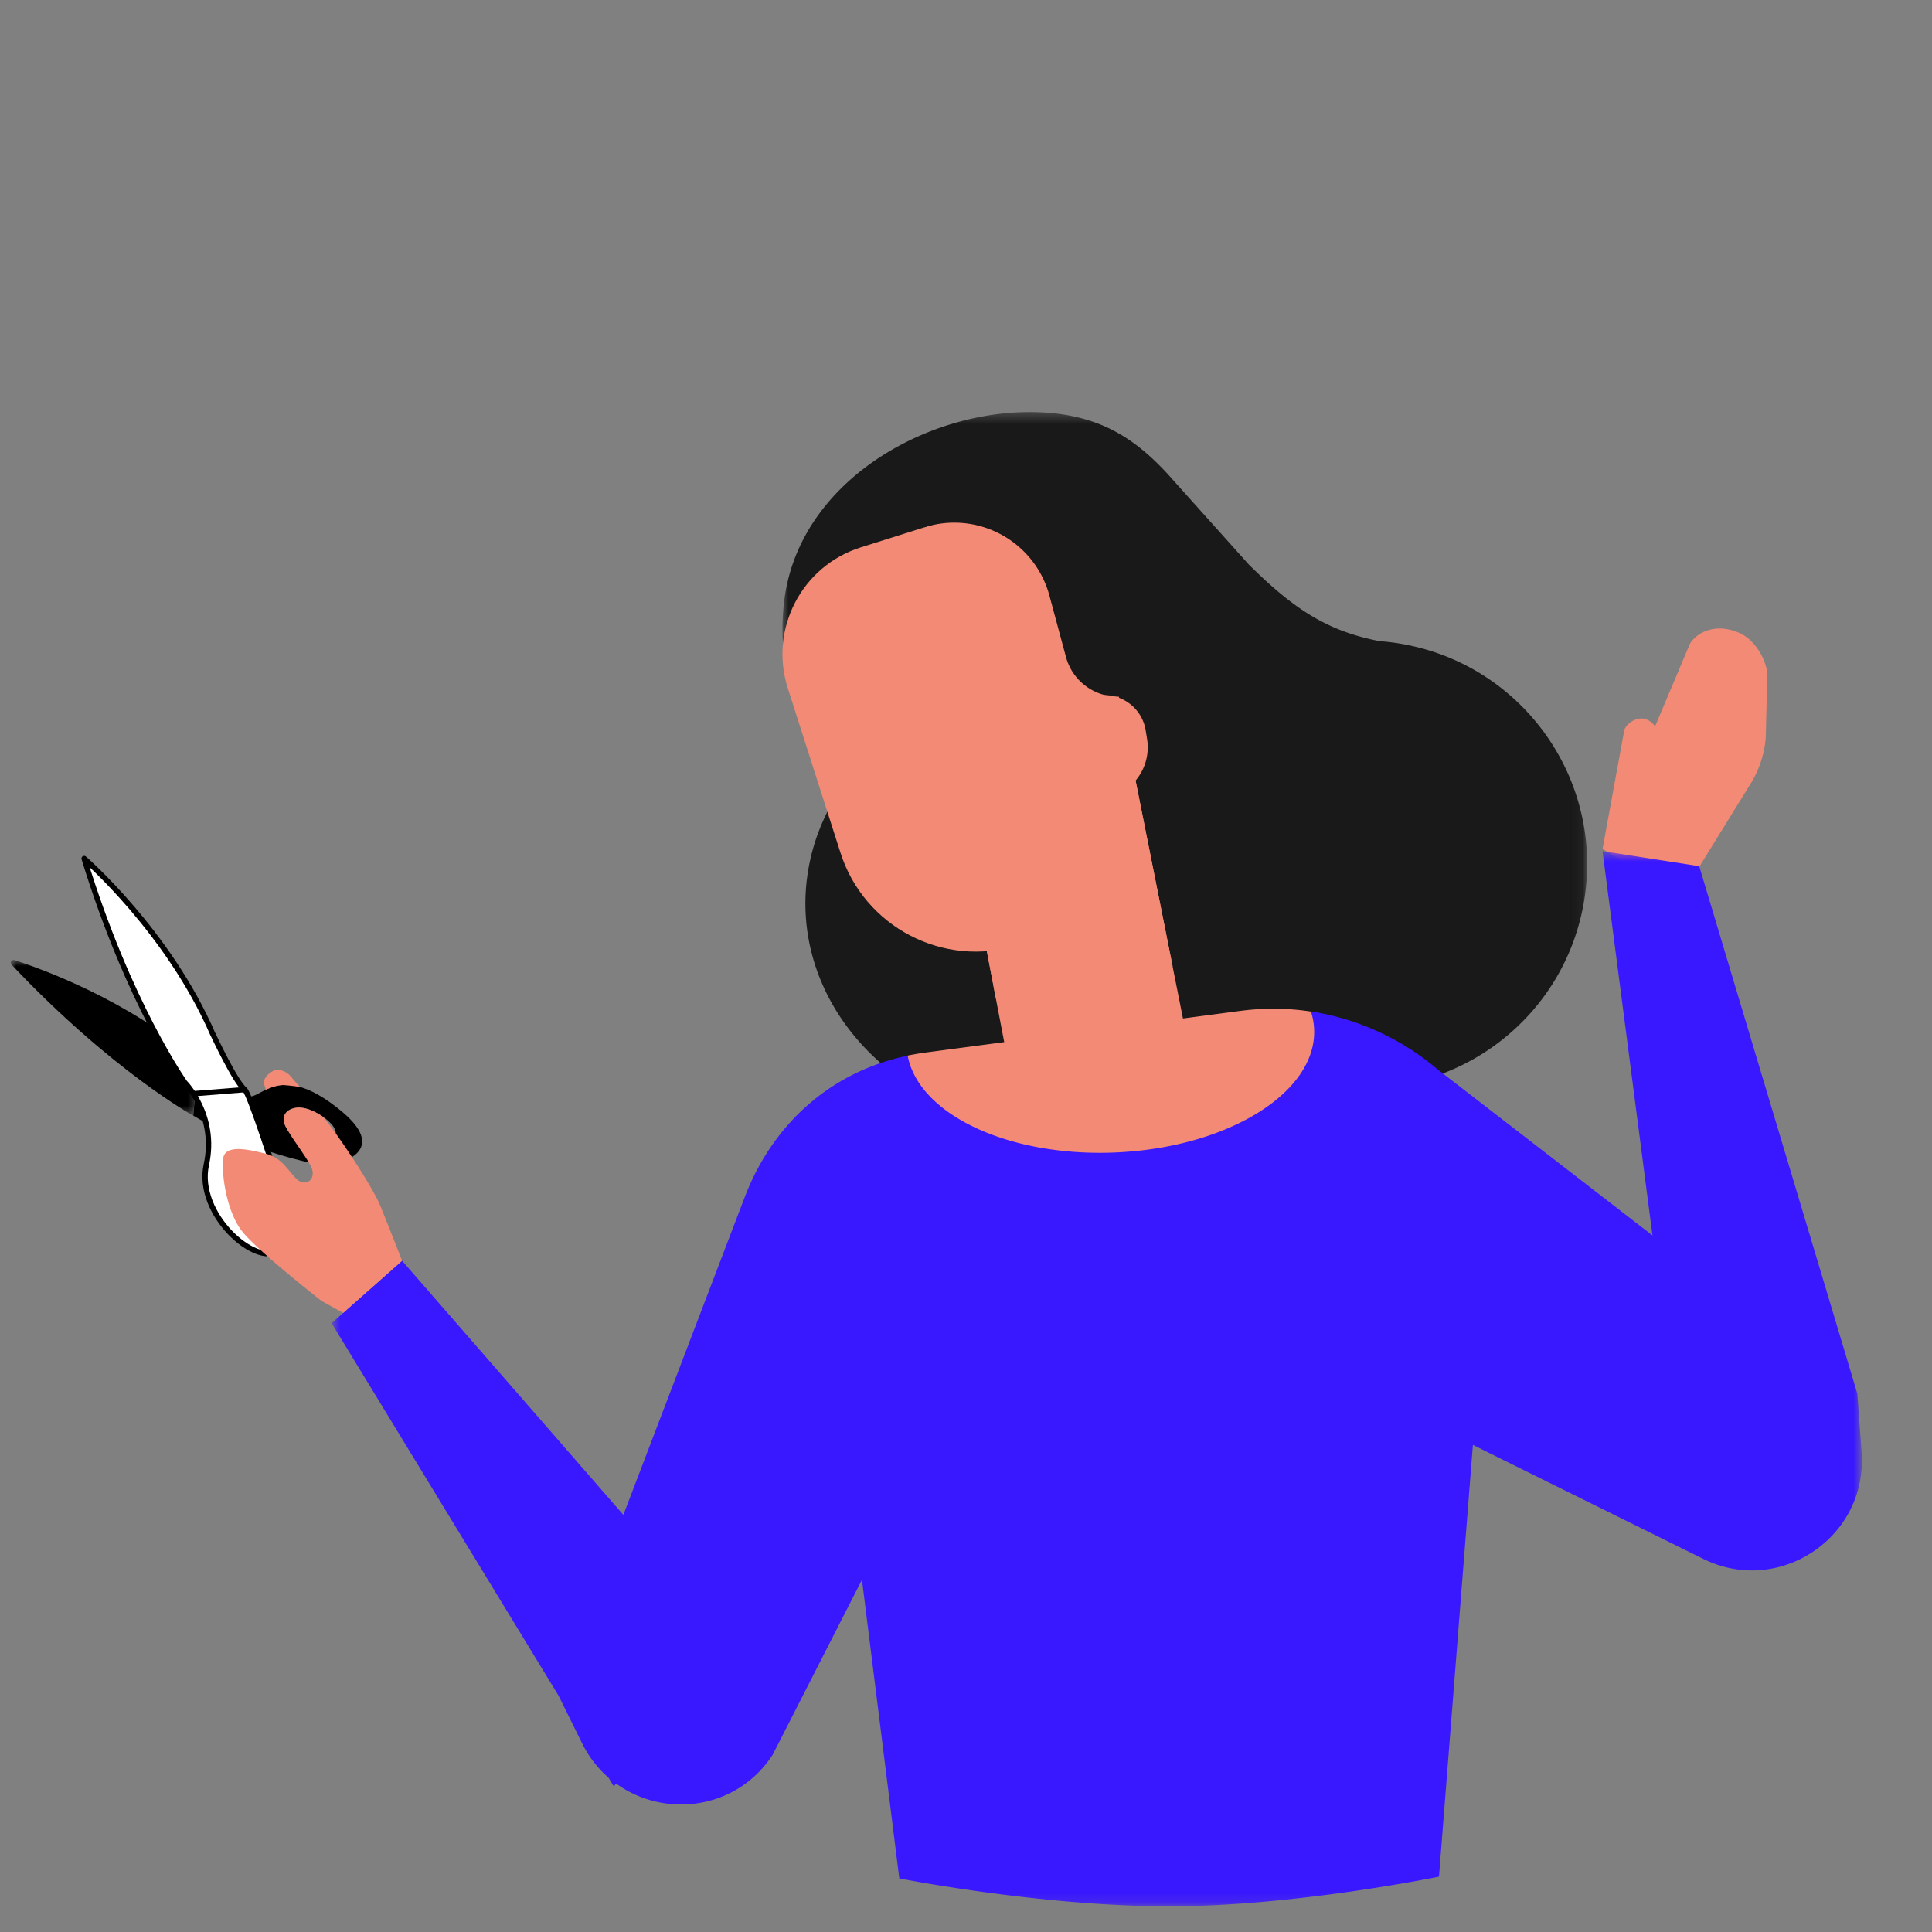 <svg width="180" height="180" xmlns="http://www.w3.org/2000/svg" xmlns:xlink="http://www.w3.org/1999/xlink"><rect width="100%" height="100%" fill="#808080" stroke="none"/><defs><path id="path-1" d="M.954 1.39h74.972V68H.954z"/><path id="path-3" d="M.682.533h142.575v98.31H.682z"/><path id="path-5" d="M0 .92h17.439v14.507H0z"/></defs><g id="iluustration/aplication_05" stroke="none" stroke-width="1" fill="none" fill-rule="evenodd"><g id="Group-38" transform="translate(1 37)"><g id="Group-3" transform="translate(70.946 .001)"><mask id="mask-2" fill="#fff"><use xlink:href="#path-1"/></mask><path d="M59.385 23.132a20.002 20.002 0 00-1.501-.263c-.42-.058-.839-.098-1.255-.129-4.998-.943-8.13-3.093-12.222-7.141L37.453 7.84c-3.2-3.664-6.413-5.935-11.642-6.374C15.42.593 2.68 7.364 1.144 18.769.26 25.31 2.518 31.549 6.748 35.973c-1.764 2.468-2.975 5.307-3.443 8.399-1.726 11.406 7.247 21.9 20.045 23.438 7.964.958 15.533-1.78 20.528-6.735a20.697 20.697 0 008.437 3.096c11.398 1.54 21.882-6.458 23.42-17.865 1.471-10.898-5.764-20.957-16.35-23.174" id="Fill-1" fill="#191919" mask="url(#mask-2)"/></g><path id="Fill-4" fill="#F28A75" d="M93.91 67.156l16.52-3.163-7.724-38.78-15.179 8.552z"/><path id="Fill-6" fill="#F28A75" d="M108.25 53.03l-4.542-22.796-14.807 2.713-1.378.777 4.265 22.32z"/><path d="M93.884 51.044c6.97-2.197 10.842-9.633 8.647-16.61l-1.892-5.944-6.143-19.318-15.303 4.826c-5.49 1.73-8.538 7.587-6.809 13.08l4.903 15.314c2.195 6.976 9.626 10.85 16.597 8.652" id="Fill-8" fill="#F28A75"/><path d="M162.196 35.861a9.634 9.634 0 001.317-4.158l.141-5.753c.067-.86-.79-3.178-2.601-3.98-2.187-.968-3.97-.06-4.61 1.015l-3.242 7.685c-1.157-1.536-2.756-.263-2.874.381l-2.022 11.045 7.307 4.422 6.584-10.657z" id="Fill-10" fill="#F28A75"/><g id="Group-14" transform="translate(29.213 41.766)"><mask id="mask-4" fill="#fff"><use xlink:href="#path-3"/></mask><path d="M143.229 56.535l-.398-5.45L128.1 1.936 119.09.533l4.654 35.804-20.03-15.48a23.896 23.896 0 00-11.786-5.393c-.145-.024-.164.718-.312.697-2.014-.272-3.72.76-5.834 1.038l-20.485 2.283-10.945.097c-.763.102.144-.035-.578.137-6.976 1.652-12.008 6.497-14.49 12.768-.002-.002-.09.227-.09.227l-.076.2-11.253 29.46L7.248 38.695.682 44.509 21.82 79.204l2.208 4.462a10.23 10.23 0 002.452 3.188l.504.828.192-.288c4.482 3.265 11.223 2.5 14.598-2.669l8.32-16.312 3.48 27.827s12.74 2.52 24.62 2.602c11.878.079 25.66-2.767 25.66-2.767l3.159-40.223 21.464 10.618c7.102 3.51 15.328-2.029 14.752-9.935" id="Fill-12" fill="#3917FF" mask="url(#mask-4)"/></g><path d="M104.45 27.734a5.004 5.004 0 01-6.137-3.53l-1.555-5.766a9.179 9.179 0 00-11.641-6.309c-.722-2.67 10.7-6.096 13.368-6.816a5.005 5.005 0 016.138 3.53l3.354 12.75a5.008 5.008 0 01-3.527 6.14" id="Fill-15" fill="#191919"/><path d="M114.582 57.178L85.163 61.07c-.544.073-1.074.169-1.597.276 1.016 5.466 9.365 9.446 19.33 9.028 10.487-.441 18.786-5.582 18.539-11.484a6.174 6.174 0 00-.298-1.647 23.297 23.297 0 00-6.555-.064" id="Fill-17" fill="#F28A75"/><path d="M101.887 37.376l-.096.016-1.515-9.42.992-.158a3.904 3.904 0 014.474 3.236l.129.807a4.813 4.813 0 01-3.984 5.519" id="Fill-19" fill="#F28A75"/><g id="Group-23" transform="translate(0 51.511)"><mask id="mask-6" fill="#fff"><use xlink:href="#path-5"/></mask><path d="M.323.932c2.658.855 10.618 3.735 17.116 9.362l-.445 5.133S9.424 11.257.072 1.363c-.18-.192 0-.512.25-.431" id="Fill-21" fill="#000" mask="url(#mask-6)"/></g><path d="M26.902 69.17c-1.134-.556-1.736-1.635-1.352-2.35.409-.731 1.613-.841 2.743-.241 1.134.555 2.316 1.576 1.907 2.31-.384.713-2.169.88-3.298.28m1.927 2.335c1.473.169 6.655-1.065 2.042-4.928-5.48-4.59-7.354-1.47-8.526-1.422-1.2.067-4.914-3.363-4.914-3.363l-.42 5.154s.808.456 1.97 1.146c3.39 2.004 8.804 3.295 9.848 3.413" id="Fill-24" fill="#000"/><path d="M23.262 76.678c-.804.235-2.159-.94-2.508-2.144-.349-1.204.004-2.37.808-2.606.775-.228 1.703.57 2.052 1.774.35 1.205.452 2.74-.352 2.976m1.6-3.649s-2.56-8.095-3.063-8.511c-.914-.762-2.95-5.139-2.95-5.139l-.005.007C14.71 49.798 6.84 42.991 6.84 42.991c4.147 13.534 9.375 20.868 9.375 20.868s3.023 3.046 2.007 7.663c-.986 4.608 4.606 9.523 6.751 8.002 2.145-1.52-.11-6.495-.11-6.495" id="Fill-26" fill="#FFF"/><path d="M23.262 76.678c-.804.235-2.159-.94-2.508-2.144-.349-1.204.004-2.37.808-2.606.775-.228 1.703.57 2.052 1.774.35 1.205.452 2.74-.352 2.976zm1.6-3.649s-2.56-8.095-3.063-8.511c-.914-.762-2.95-5.139-2.95-5.139l-.005.007C14.71 49.798 6.84 42.991 6.84 42.991c4.147 13.534 9.375 20.868 9.375 20.868s3.023 3.046 2.007 7.663c-.986 4.608 4.606 9.523 6.751 8.002 2.145-1.52-.11-6.495-.11-6.495z" id="Stroke-28" stroke="#000" stroke-width=".5" stroke-linejoin="round"/><path d="M28.95 84.203s-6.134-4.79-7.472-6.588c-1.34-1.795-1.856-5.094-1.684-6.676.159-1.46 2.776-.723 3.802-.495 1.628.364 2.135 1.49 3.004 2.367.868.877 2.038.039 1.3-1.28-.737-1.316-2.302-3.24-2.445-4.012-.144-.774.399-1.188 1.135-1.312.734-.124 1.83.369 2.41.776.578.408 4.601 6.304 5.45 8.395a460.342 460.342 0 012.011 5.083l-5.488 4.861-2.024-1.119z" id="Fill-30" fill="#F28A75"/><path d="M26.937 64.263s-.52-.567-.872-1.005c-.352-.437-1.135-.755-1.642-.47-.505.286-.96.748-.8 1.272.16.522.156.46.156.46s.978-.467 1.645-.427c.587.035 1.513.17 1.513.17" id="Fill-32" fill="#F28A75"/><g id="Group-37" transform="translate(16.693 62.648)"><path id="Fill-34" fill="#FFF" d="M.317 2.251l4.789-.382"/><path id="Stroke-36" stroke="#000" stroke-width=".5" stroke-linejoin="round" d="M.317 2.251l4.789-.382"/></g></g></g></svg>